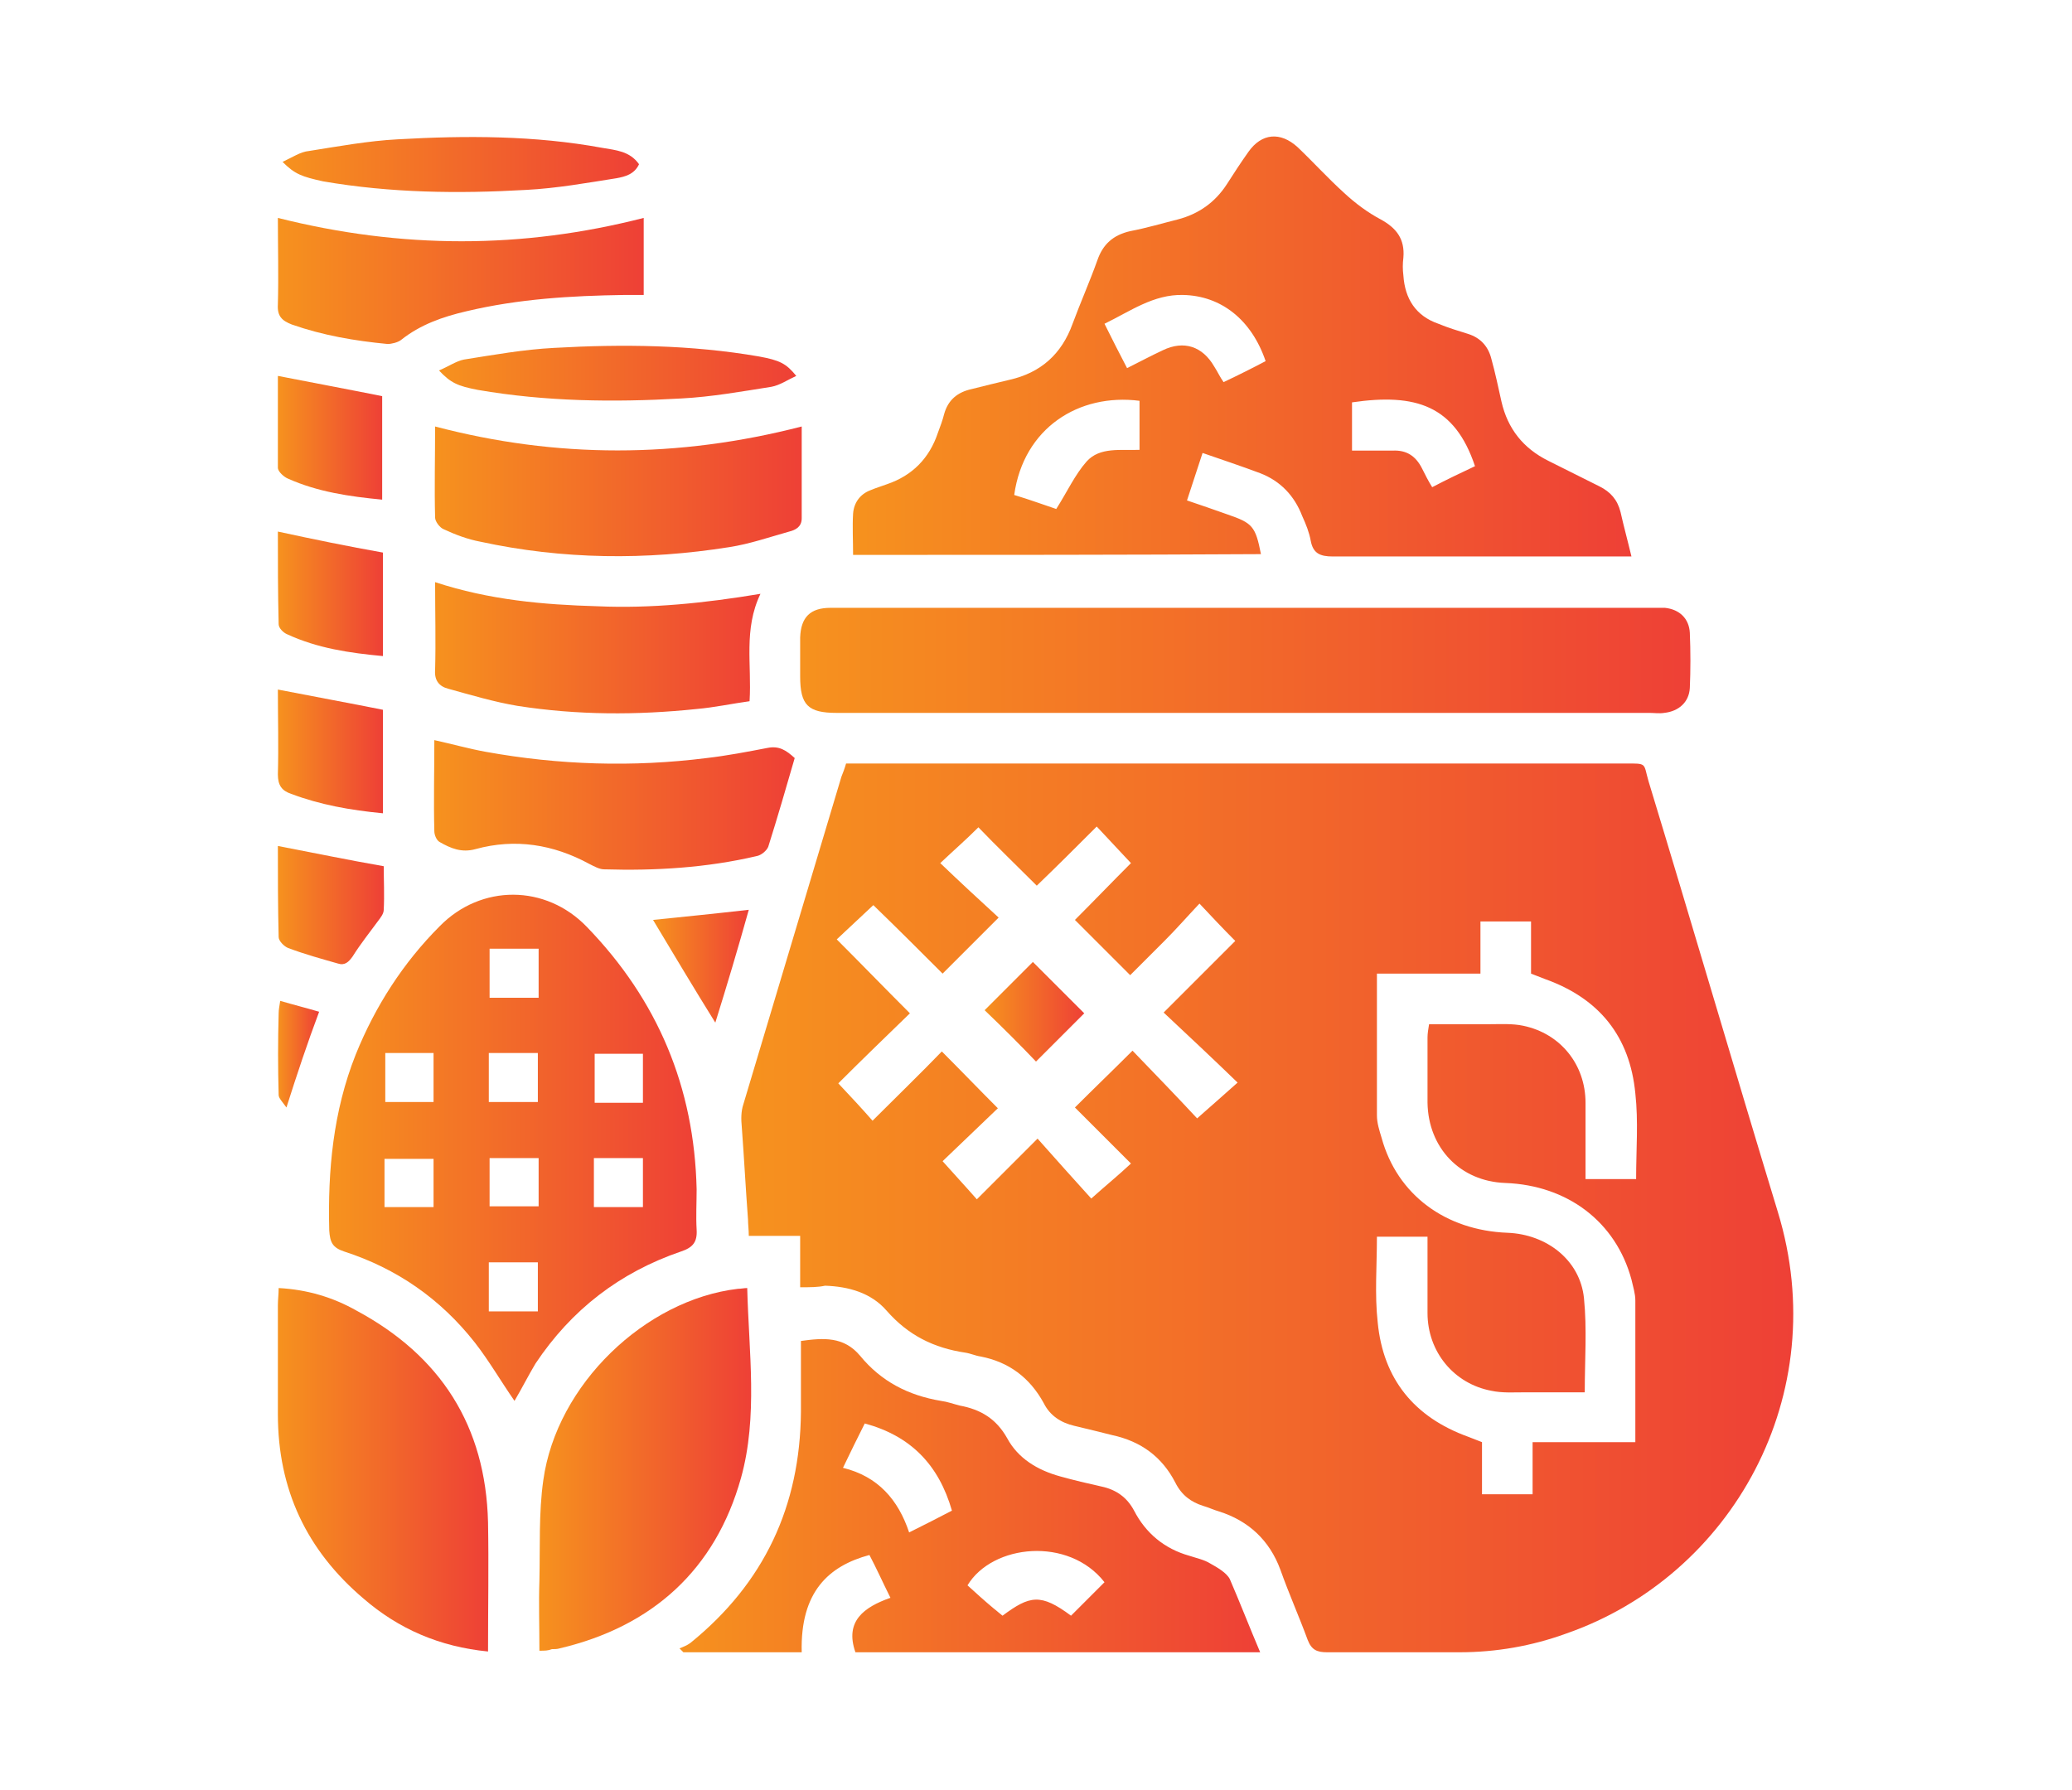 <svg xmlns="http://www.w3.org/2000/svg" xmlns:xlink="http://www.w3.org/1999/xlink" id="Layer_1" x="0px" y="0px" viewBox="0 0 266.2 230" style="enable-background:new 0 0 266.2 230;" xml:space="preserve"><style type="text/css">	.st0{fill:url(#SVGID_1_);}	.st1{fill:url(#SVGID_00000098213749035208621450000015354613131993928598_);}	.st2{fill:url(#SVGID_00000129900766154403306650000015309515748708349105_);}	.st3{fill:url(#SVGID_00000125586251459085849140000004037455695335785363_);}	.st4{fill:url(#SVGID_00000034784654826067106630000014443823772746462397_);}	.st5{fill:url(#SVGID_00000059272206614952082310000008428293296888971691_);}	.st6{fill:url(#SVGID_00000103949655325336298490000012275079208367350946_);}	.st7{fill:url(#SVGID_00000066511949724532072980000009139381925449624994_);}	.st8{fill:url(#SVGID_00000000186337209464946450000003159804686221898405_);}	.st9{fill:url(#SVGID_00000065050864686419946440000001938852984209921681_);}	.st10{fill:url(#SVGID_00000028307251186293014990000008176757130667325875_);}	.st11{fill:url(#SVGID_00000173842206806676327500000016829308826058612360_);}	.st12{fill:url(#SVGID_00000006710202110271745920000018341640804540511909_);}	.st13{fill:url(#SVGID_00000109738787240128618350000007328884116715001731_);}	.st14{fill:url(#SVGID_00000178900931502127698020000016788888348226004889_);}	.st15{fill:url(#SVGID_00000127012671485141517440000016815478660216104624_);}	.st16{fill:url(#SVGID_00000013895766992676102720000014448580246007829430_);}	.st17{fill:url(#SVGID_00000066490054378276430540000004989350313434074542_);}	.st18{fill:url(#SVGID_00000069383302218624857000000013896995698026355336_);}	.st19{fill:url(#SVGID_00000071551168162135416620000001414902630855828391_);}</style><g>	<linearGradient id="SVGID_1_" gradientUnits="userSpaceOnUse" x1="95.318" y1="155.303" x2="230.541" y2="155.303">		<stop offset="0" style="stop-color:#F6921E"></stop>		<stop offset="1" style="stop-color:#EE4036"></stop>	</linearGradient>	<path class="st0" d="M102.8,165.4c0-2.3,0-4.4,0-6.6c-2.3,0-4.3,0-6.6,0c0-0.8-0.1-1.5-0.1-2.1c-0.3-4-0.5-7.9-0.8-11.9  c-0.1-1-0.1-2,0.2-2.9c4.2-14,8.4-28.1,12.6-42.1c0.2-0.5,0.4-1,0.6-1.7c0.8,0,1.6,0,2.3,0c32.6,0,65.1,0,97.7,0  c3,0,2.4-0.1,3.1,2.3c5.6,18.4,11,36.9,16.6,55.3c7.2,23.5-5.9,46.8-27.2,54.2c-4.4,1.6-9,2.4-13.7,2.4c-5.7,0-11.3,0-17,0  c-1.3,0-2-0.3-2.5-1.6c-1.1-3-2.4-5.9-3.5-9c-1.4-3.8-4.1-6.3-7.9-7.5c-0.7-0.2-1.3-0.5-2-0.7c-1.6-0.5-2.8-1.4-3.6-3  c-1.7-3.3-4.4-5.3-8.1-6.1c-1.6-0.4-3.2-0.8-4.9-1.2c-1.7-0.4-3.1-1.3-3.9-2.9c-1.8-3.3-4.5-5.3-8.1-6c-0.7-0.1-1.3-0.4-2-0.5  c-4-0.6-7.3-2.2-10.1-5.4c-2-2.3-4.9-3.1-7.9-3.2C105.1,165.4,104.1,165.4,102.8,165.4z M203.6,178.9c-2.8,0-5.3,0-7.8,0  c-1.4,0-2.8,0.1-4.2-0.2c-4.8-0.9-8.2-5-8.2-10c0-3.3,0-6.5,0-9.8c-2.3,0-4.4,0-6.5,0c0,3.8-0.3,7.4,0.1,11  c0.7,7.3,4.7,12.2,11.6,14.7c0.5,0.2,1,0.4,1.8,0.7c0,2.2,0,4.5,0,6.7c2.3,0,4.3,0,6.5,0c0-2.2,0-4.4,0-6.7c4.6,0,8.9,0,13.2,0  c0-6.2,0-12.2,0-18.2c0-0.9-0.3-1.8-0.5-2.7c-2-7.4-8.2-12.1-16.2-12.4c-5.8-0.2-9.9-4.5-10-10.3c0-2.8,0-5.6,0-8.4  c0-0.5,0.1-1.1,0.2-1.7c2.7,0,5.2,0,7.7,0c1.5,0,3-0.1,4.4,0.2c4.8,1,8,5,8,9.9c0,3.3,0,6.5,0,9.8c2.3,0,4.4,0,6.5,0  c0-3.8,0.3-7.4-0.1-11c-0.7-7.3-4.6-12.2-11.6-14.7c-0.5-0.2-1-0.4-1.8-0.7c0-2.2,0-4.5,0-6.7c-2.3,0-4.3,0-6.5,0  c0,2.2,0,4.4,0,6.7c-4.6,0-8.9,0-13.3,0c0,6.2,0,12.2,0,18.2c0,1,0.3,1.9,0.6,2.9c2,7.3,8.2,11.9,16.2,12.2c5,0.2,9.3,3.5,9.8,8.4  C203.9,170.8,203.6,174.7,203.6,178.9z M128.3,117.9c-2.6,2.6-4.9,4.9-7.2,7.2c-2.9-2.9-5.9-5.9-8.9-8.8c-1.7,1.6-3.1,2.9-4.7,4.4  c3.1,3.1,6.1,6.2,9.4,9.5c-3.3,3.2-6.3,6.1-9.2,9c1.6,1.7,3,3.2,4.4,4.8c3.1-3.1,6.2-6.1,8.9-8.9c2.5,2.5,4.7,4.8,7.2,7.3  c-2.3,2.2-4.8,4.6-7.1,6.8c1.6,1.8,3,3.3,4.4,4.9c2.6-2.6,5-5,7.8-7.8c2.5,2.8,4.8,5.4,6.9,7.7c1.9-1.7,3.5-3,5.1-4.5  c-2.6-2.6-5-5-7.2-7.2c2.5-2.5,4.8-4.7,7.4-7.3c2.7,2.8,5.7,5.9,8.3,8.7c1.7-1.5,3.3-2.9,5.2-4.6c-3.2-3.1-6.3-6-9.5-9  c3.2-3.2,6.2-6.2,9.2-9.2c-1.6-1.6-3-3.1-4.6-4.8c-1.6,1.7-3,3.3-4.5,4.8c-1.5,1.5-3,3-4.4,4.4c-2.5-2.5-4.7-4.7-7.1-7.1  c2.4-2.4,4.8-4.9,7.2-7.3c-1.5-1.6-2.9-3.1-4.4-4.7c-2.6,2.6-5.1,5.1-7.7,7.6c-2.7-2.7-5.2-5.1-7.5-7.5c-1.6,1.6-3.1,2.9-4.9,4.6  C123.3,113.3,125.9,115.7,128.3,117.9z"></path>			<linearGradient id="SVGID_00000029047426691919932200000014682931328812863132_" gradientUnits="userSpaceOnUse" x1="109.531" y1="44.536" x2="209.464" y2="44.536">		<stop offset="0" style="stop-color:#F6921E"></stop>		<stop offset="1" style="stop-color:#EE4036"></stop>	</linearGradient>	<path style="fill:url(#SVGID_00000029047426691919932200000014682931328812863132_);" d="M109.6,71.3c0-1.9-0.1-3.6,0-5.3  c0.1-1.4,0.9-2.5,2.2-3c0.7-0.3,1.4-0.5,2.2-0.8c3.2-1.1,5.4-3.3,6.5-6.6c0.3-0.8,0.6-1.6,0.8-2.4c0.5-1.8,1.7-2.8,3.5-3.2  c1.6-0.4,3.2-0.8,4.9-1.2c4-0.9,6.7-3.3,8.1-7.2c1-2.7,2.2-5.4,3.2-8.2c0.7-2,2-3.2,4.2-3.7c2.1-0.4,4.1-1,6.1-1.5  c2.7-0.7,4.8-2.2,6.3-4.5c0.9-1.4,1.8-2.8,2.8-4.2c1.7-2.4,4.1-2.6,6.3-0.6c2,1.9,3.9,4,6,5.9c1.4,1.3,3,2.5,4.7,3.4  c2,1.1,3.1,2.5,2.9,4.9c-0.1,0.8-0.1,1.5,0,2.3c0.2,3,1.6,5.2,4.5,6.2c1.2,0.5,2.5,0.9,3.8,1.3c1.6,0.5,2.6,1.6,3,3.2  c0.5,1.8,0.9,3.7,1.3,5.5c0.8,3.5,2.8,6,6,7.6c2.2,1.1,4.4,2.2,6.6,3.3c1.4,0.7,2.3,1.7,2.7,3.3c0.4,1.8,0.9,3.6,1.4,5.7  c-0.9,0-1.6,0-2.3,0c-12,0-24,0-36.1,0c-1.6,0-2.5-0.4-2.8-2c-0.2-1.1-0.6-2.1-1.1-3.2c-1-2.6-2.8-4.5-5.4-5.5  c-2.4-0.9-4.8-1.7-7.4-2.6c-0.7,2.1-1.3,4-2,6.1c1.8,0.6,3.5,1.2,5.2,1.8c3.2,1.1,3.6,1.5,4.3,5.1  C144.6,71.3,127.2,71.3,109.6,71.3z M162.6,46.4c-1.8-5.3-5.7-8.4-10.6-8.5c-3.8-0.1-6.8,2.1-10.1,3.7c1,2,1.9,3.8,2.9,5.7  c1.6-0.8,3.1-1.6,4.6-2.3c2.7-1.3,5.1-0.5,6.6,2.1c0.4,0.6,0.7,1.3,1.2,2C159.1,48.2,160.9,47.3,162.6,46.4z M135.7,65.4  c1.4-2.2,2.4-4.4,3.9-6.1c1.7-1.9,4.4-1.4,6.8-1.5c0-1.3,0-2.3,0-3.3c0-1,0-2,0-3c-7.8-1-14.9,3.5-16.1,12.1  C132.3,64.2,134.2,64.9,135.7,65.4z M189.5,59.9c-2.6-7.8-7.6-9.4-15.8-8.2c0,2.1,0,4.1,0,6.2c1.8,0,3.5,0,5.2,0  c1.8-0.1,3,0.7,3.8,2.3c0.4,0.8,0.8,1.6,1.3,2.4C185.9,61.6,187.6,60.8,189.5,59.9z"></path>			<linearGradient id="SVGID_00000020366604030937552910000001571750590045405840_" gradientUnits="userSpaceOnUse" x1="42.34" y1="147.459" x2="89.621" y2="147.459">		<stop offset="0" style="stop-color:#F6921E"></stop>		<stop offset="1" style="stop-color:#EE4036"></stop>	</linearGradient>	<path style="fill:url(#SVGID_00000020366604030937552910000001571750590045405840_);" d="M66.1,180c-1.8-2.6-3.3-5.2-5.1-7.5  c-4.4-5.6-10-9.5-16.8-11.7c-1.5-0.5-1.8-1.2-1.9-2.7c-0.2-7.7,0.5-15.3,3.4-22.6c2.5-6.2,6.1-11.8,10.8-16.5  c5.3-5.4,13.6-5.4,18.9,0.1c9.1,9.4,13.8,20.6,14.1,33.7c0,1.7-0.1,3.5,0,5.2c0.1,1.6-0.5,2.3-2,2.8c-7.9,2.7-14.1,7.5-18.7,14.4  C67.9,176.7,67.1,178.3,66.1,180z M69.2,121.9c-2.2,0-4.2,0-6.3,0c0,2.2,0,4.2,0,6.3c2.2,0,4.2,0,6.3,0  C69.2,126,69.2,124,69.2,121.9z M49.5,135.3c0,2.2,0,4.3,0,6.3c2.2,0,4.2,0,6.2,0c0-2.2,0-4.2,0-6.3  C53.6,135.3,51.6,135.3,49.5,135.3z M62.8,135.3c0,2.2,0,4.2,0,6.3c2.2,0,4.2,0,6.3,0c0-2.2,0-4.2,0-6.3  C66.9,135.3,64.9,135.3,62.8,135.3z M82.6,141.7c0-2.2,0-4.2,0-6.3c-2.2,0-4.2,0-6.2,0c0,2.2,0,4.2,0,6.3  C78.5,141.7,80.5,141.7,82.6,141.7z M49.4,155.1c2.2,0,4.2,0,6.3,0c0-2.2,0-4.2,0-6.2c-2.2,0-4.2,0-6.3,0  C49.4,151,49.4,153,49.4,155.1z M69.2,148.8c-2.3,0-4.3,0-6.3,0c0,2.2,0,4.2,0,6.2c2.2,0,4.2,0,6.3,0  C69.2,152.9,69.2,150.9,69.2,148.8z M82.6,148.8c-2.2,0-4.2,0-6.3,0c0,2.2,0,4.2,0,6.3c2.2,0,4.2,0,6.3,0  C82.6,152.9,82.6,150.9,82.6,148.8z M69.1,168.5c0-2.2,0-4.3,0-6.3c-2.2,0-4.3,0-6.3,0c0,2.2,0,4.2,0,6.3  C65,168.5,67,168.5,69.1,168.5z"></path>			<linearGradient id="SVGID_00000101096368692123800510000000195354201174885536_" gradientUnits="userSpaceOnUse" x1="102.811" y1="84.81" x2="217.137" y2="84.81">		<stop offset="0" style="stop-color:#F6921E"></stop>		<stop offset="1" style="stop-color:#EE4036"></stop>	</linearGradient>	<path style="fill:url(#SVGID_00000101096368692123800510000000195354201174885536_);" d="M159.9,91.6c-17.5,0-34.9,0-52.4,0  c-3.7,0-4.7-1-4.7-4.7c0-1.7,0-3.4,0-5c0.1-2.6,1.3-3.8,3.9-3.8c0.4,0,0.8,0,1.3,0c34.7,0,69.3,0,104,0c0.6,0,1.3,0,1.9,0  c1.9,0.2,3.1,1.4,3.2,3.2c0.1,2.4,0.1,4.8,0,7.1c-0.1,1.8-1.4,3-3.3,3.2c-0.6,0.1-1.3,0-1.9,0C194.6,91.6,177.3,91.6,159.9,91.6z"></path>			<linearGradient id="SVGID_00000012456736231108968600000001085371785742558132_" gradientUnits="userSpaceOnUse" x1="87.206" y1="192.126" x2="161.868" y2="192.126">		<stop offset="0" style="stop-color:#F6921E"></stop>		<stop offset="1" style="stop-color:#EE4036"></stop>	</linearGradient>	<path style="fill:url(#SVGID_00000012456736231108968600000001085371785742558132_);" d="M161.9,212.3c-17.6,0-34.8,0-52,0  c-1.4-4,1.1-5.8,4.5-7c-1-2-1.8-3.8-2.7-5.5c-5.2,1.4-8.9,4.7-8.7,12.5c-5.1,0-10.1,0-15.2,0c-0.2-0.2-0.3-0.3-0.5-0.5  c0.5-0.2,1-0.4,1.4-0.7c9.5-7.7,14.1-17.6,14.2-29.7c0-3,0-6,0-9.1c2.9-0.4,5.5-0.6,7.6,1.9c2.7,3.3,6.2,5.1,10.4,5.8  c0.8,0.1,1.6,0.4,2.4,0.6c2.7,0.5,4.7,1.7,6.1,4.2c1.4,2.6,3.9,4.1,6.8,4.9c1.8,0.5,3.5,0.9,5.3,1.3c1.9,0.4,3.3,1.4,4.2,3.1  c1.5,2.9,3.9,4.9,7.1,5.8c0.9,0.3,1.9,0.5,2.7,1c0.9,0.5,2.1,1.2,2.5,2C159.3,205.9,160.5,209,161.9,212.3z M141.9,203.3  c-4.6-5.9-14.4-4.9-17.6,0.4c1.1,1,2.2,2,3.4,3c0.4,0.3,0.7,0.6,1.1,0.9c3.5-2.6,4.9-2.9,8.8,0C139,206.2,140.4,204.8,141.9,203.3z   M122.3,194.1c-1.7-5.9-5.3-9.6-11.2-11.2c-0.9,1.8-1.8,3.6-2.8,5.7c4.5,1.1,7.1,4.1,8.5,8.3C118.8,195.9,120.6,195,122.3,194.1z"></path>			<linearGradient id="SVGID_00000154398170889694018900000008271723361249901448_" gradientUnits="userSpaceOnUse" x1="69.239" y1="188.861" x2="96.524" y2="188.861">		<stop offset="0" style="stop-color:#F6921E"></stop>		<stop offset="1" style="stop-color:#EE4036"></stop>	</linearGradient>	<path style="fill:url(#SVGID_00000154398170889694018900000008271723361249901448_);" d="M69.3,212.1c0-3.2-0.1-6.1,0-9  c0.1-4.3-0.1-8.7,0.5-12.9c1.7-12.3,13.1-23.2,25-24.6c0.4,0,0.8-0.1,1.2-0.1c0.2,8.2,1.4,16.5-0.8,24.4  c-3.3,11.8-11.4,19.1-23.3,21.9c-0.3,0.1-0.7,0.1-1,0.1C70.4,212.1,70,212.1,69.3,212.1z"></path>			<linearGradient id="SVGID_00000090997973304664702950000001855861397862635694_" gradientUnits="userSpaceOnUse" x1="35.696" y1="188.876" x2="62.755" y2="188.876">		<stop offset="0" style="stop-color:#F6921E"></stop>		<stop offset="1" style="stop-color:#EE4036"></stop>	</linearGradient>	<path style="fill:url(#SVGID_00000090997973304664702950000001855861397862635694_);" d="M62.7,212.2c-6.2-0.6-11.5-2.9-16-6.8  c-7.3-6.2-11-14-11-23.7c0-4.7,0-9.4,0-14c0-0.7,0.1-1.4,0.1-2.2c3.7,0.2,7,1.2,10,2.9c10.8,5.8,16.6,14.8,16.9,27.2  C62.8,201,62.7,206.4,62.7,212.2z"></path>			<linearGradient id="SVGID_00000137813440179936168840000000898104384567163823_" gradientUnits="userSpaceOnUse" x1="55.832" y1="63.192" x2="102.997" y2="63.192">		<stop offset="0" style="stop-color:#F6921E"></stop>		<stop offset="1" style="stop-color:#EE4036"></stop>	</linearGradient>	<path style="fill:url(#SVGID_00000137813440179936168840000000898104384567163823_);" d="M103,54.8c0,4,0,7.9,0,11.8  c0,1.1-0.8,1.5-1.6,1.7c-2.5,0.7-5.1,1.6-7.7,2c-10.7,1.7-21.4,1.6-32-0.7c-1.6-0.3-3.2-0.9-4.7-1.6c-0.5-0.2-1.1-1-1.1-1.5  c-0.1-3.8,0-7.7,0-11.7C71.5,58.9,87.1,58.9,103,54.8z"></path>			<linearGradient id="SVGID_00000106132819832685171360000001254401565631643018_" gradientUnits="userSpaceOnUse" x1="55.835" y1="103.42" x2="102.109" y2="103.42">		<stop offset="0" style="stop-color:#F6921E"></stop>		<stop offset="1" style="stop-color:#EE4036"></stop>	</linearGradient>	<path style="fill:url(#SVGID_00000106132819832685171360000001254401565631643018_);" d="M102.1,97.4c-1.1,3.8-2.2,7.6-3.4,11.4  c-0.2,0.5-0.9,1.1-1.5,1.2c-6.4,1.5-13,1.9-19.6,1.7c-0.6,0-1.3-0.4-1.9-0.7c-4.6-2.5-9.5-3.3-14.6-1.9c-1.8,0.5-3.2-0.1-4.6-0.9  c-0.4-0.2-0.7-0.9-0.7-1.4c-0.1-3.8,0-7.7,0-11.7c2.3,0.5,4.4,1.1,6.6,1.5c9.4,1.7,18.9,2,28.4,0.8c2.6-0.3,5.2-0.8,7.8-1.3  C100.1,95.8,101,96.4,102.1,97.4z"></path>			<linearGradient id="SVGID_00000149373576466298984280000006291332481426497204_" gradientUnits="userSpaceOnUse" x1="55.801" y1="83.236" x2="97.665" y2="83.236">		<stop offset="0" style="stop-color:#F6921E"></stop>		<stop offset="1" style="stop-color:#EE4036"></stop>	</linearGradient>	<path style="fill:url(#SVGID_00000149373576466298984280000006291332481426497204_);" d="M97.7,76.3c-2.2,4.6-1.1,9.1-1.4,13.8  c-2.2,0.3-4.5,0.8-6.8,1c-7.7,0.8-15.3,0.8-23-0.4c-3-0.5-6-1.4-8.9-2.2c-1.2-0.3-1.8-1.1-1.7-2.4c0.1-3.7,0-7.4,0-11.3  c7,2.3,13.9,2.9,20.9,3.1C83.6,78.2,90.5,77.5,97.7,76.3z"></path>			<linearGradient id="SVGID_00000031916058458837539320000006493216204554585492_" gradientUnits="userSpaceOnUse" x1="35.659" y1="36.091" x2="82.741" y2="36.091">		<stop offset="0" style="stop-color:#F6921E"></stop>		<stop offset="1" style="stop-color:#EE4036"></stop>	</linearGradient>	<path style="fill:url(#SVGID_00000031916058458837539320000006493216204554585492_);" d="M35.7,28c15.9,4,31.4,4,47,0  c0,3.2,0,6.4,0,9.9c-0.9,0-1.7,0-2.5,0C73.4,38,66.6,38.4,59.9,40c-3,0.7-5.9,1.7-8.4,3.7c-0.4,0.3-1.2,0.5-1.7,0.5  c-4.2-0.4-8.3-1.1-12.3-2.5c-1.3-0.5-1.9-1.1-1.8-2.6C35.8,35.4,35.7,31.8,35.7,28z"></path>			<linearGradient id="SVGID_00000132796175219659630370000016269852350975244989_" gradientUnits="userSpaceOnUse" x1="36.255" y1="21.039" x2="81.961" y2="21.039">		<stop offset="0" style="stop-color:#F6921E"></stop>		<stop offset="1" style="stop-color:#EE4036"></stop>	</linearGradient>	<path style="fill:url(#SVGID_00000132796175219659630370000016269852350975244989_);" d="M36.3,20.8c1.3-0.6,2.3-1.3,3.4-1.4  c3.8-0.6,7.6-1.3,11.4-1.5c8.8-0.5,17.6-0.5,26.3,1.1c1.7,0.3,3.5,0.4,4.7,2.1c-0.6,1.3-1.8,1.6-2.9,1.8c-3.8,0.6-7.7,1.3-11.6,1.5  c-8.7,0.5-17.4,0.4-26.1-1.1C38.8,22.7,37.9,22.4,36.3,20.8z"></path>			<linearGradient id="SVGID_00000183954928743558830280000000470074064038339774_" gradientUnits="userSpaceOnUse" x1="56.441" y1="47.891" x2="102.252" y2="47.891">		<stop offset="0" style="stop-color:#F6921E"></stop>		<stop offset="1" style="stop-color:#EE4036"></stop>	</linearGradient>	<path style="fill:url(#SVGID_00000183954928743558830280000000470074064038339774_);" d="M56.4,47.6c1.2-0.5,2.2-1.2,3.2-1.4  c3.8-0.6,7.7-1.3,11.6-1.5c8.8-0.5,17.6-0.4,26.3,1.1c2.7,0.5,3.5,0.9,4.8,2.5c-1.1,0.5-2.1,1.2-3.2,1.4c-3.8,0.6-7.7,1.3-11.6,1.5  c-8.7,0.5-17.4,0.4-26.1-1.1C58.8,49.6,57.9,49.2,56.4,47.6z"></path>			<linearGradient id="SVGID_00000007417650030005912870000006072697239243713724_" gradientUnits="userSpaceOnUse" x1="35.709" y1="76.375" x2="49.162" y2="76.375">		<stop offset="0" style="stop-color:#F6921E"></stop>		<stop offset="1" style="stop-color:#EE4036"></stop>	</linearGradient>	<path style="fill:url(#SVGID_00000007417650030005912870000006072697239243713724_);" d="M49.2,71c0,4.4,0,8.8,0,13.3  c-4.3-0.4-8.4-1-12.3-2.8c-0.5-0.2-1.1-0.8-1.1-1.3c-0.1-4-0.1-7.9-0.1-11.9C40.3,69.3,44.7,70.2,49.2,71z"></path>			<linearGradient id="SVGID_00000045590813230305722380000002656817091757233034_" gradientUnits="userSpaceOnUse" x1="35.665" y1="96.525" x2="49.177" y2="96.525">		<stop offset="0" style="stop-color:#F6921E"></stop>		<stop offset="1" style="stop-color:#EE4036"></stop>	</linearGradient>	<path style="fill:url(#SVGID_00000045590813230305722380000002656817091757233034_);" d="M49.2,104.5c-4.2-0.4-8.1-1.1-11.8-2.5  c-1.2-0.4-1.7-1.1-1.7-2.5c0.1-3.6,0-7.2,0-10.9c4.6,0.9,9,1.7,13.5,2.6C49.2,95.5,49.2,99.9,49.2,104.5z"></path>			<linearGradient id="SVGID_00000132798777193717842700000010541031112860088200_" gradientUnits="userSpaceOnUse" x1="35.705" y1="56.245" x2="49.145" y2="56.245">		<stop offset="0" style="stop-color:#F6921E"></stop>		<stop offset="1" style="stop-color:#EE4036"></stop>	</linearGradient>	<path style="fill:url(#SVGID_00000132798777193717842700000010541031112860088200_);" d="M35.7,48.3c4.6,0.9,8.9,1.7,13.4,2.6  c0,4.3,0,8.8,0,13.3c-4.2-0.4-8.3-1-12.1-2.7c-0.5-0.2-1.3-0.9-1.3-1.4C35.7,56.2,35.7,52.2,35.7,48.3z"></path>			<linearGradient id="SVGID_00000091726399409522470660000013833958081669573276_" gradientUnits="userSpaceOnUse" x1="35.697" y1="116.284" x2="49.29" y2="116.284">		<stop offset="0" style="stop-color:#F6921E"></stop>		<stop offset="1" style="stop-color:#EE4036"></stop>	</linearGradient>	<path style="fill:url(#SVGID_00000091726399409522470660000013833958081669573276_);" d="M35.7,108.7c4.7,0.9,9,1.8,13.6,2.6  c0,1.8,0.1,3.7,0,5.6c0,0.5-0.4,1-0.7,1.4c-1.1,1.5-2.3,3-3.3,4.6c-0.5,0.7-1,1.2-1.9,0.9c-2.1-0.6-4.3-1.2-6.4-2  c-0.5-0.2-1.2-0.9-1.2-1.4C35.7,116.5,35.7,112.6,35.7,108.7z"></path>			<linearGradient id="SVGID_00000071535831992851719440000017217334195674022847_" gradientUnits="userSpaceOnUse" x1="83.941" y1="124.211" x2="96.213" y2="124.211">		<stop offset="0" style="stop-color:#F6921E"></stop>		<stop offset="1" style="stop-color:#EE4036"></stop>	</linearGradient>	<path style="fill:url(#SVGID_00000071535831992851719440000017217334195674022847_);" d="M91.9,131.4c-2.8-4.5-5.3-8.7-8-13.2  c3.9-0.4,7.9-0.8,12.3-1.3C94.8,121.9,93.4,126.6,91.9,131.4z"></path>			<linearGradient id="SVGID_00000134215545291519280600000004494529398371105700_" gradientUnits="userSpaceOnUse" x1="35.695" y1="135.429" x2="40.899" y2="135.429">		<stop offset="0" style="stop-color:#F6921E"></stop>		<stop offset="1" style="stop-color:#EE4036"></stop>	</linearGradient>	<path style="fill:url(#SVGID_00000134215545291519280600000004494529398371105700_);" d="M36.8,142.3c-0.5-0.7-1-1.2-1-1.6  c-0.1-3.5-0.1-7,0-10.5c0-0.5,0.1-0.9,0.2-1.6c1.7,0.5,3.3,0.9,5,1.4C39.5,134,38.2,137.9,36.8,142.3z"></path>			<linearGradient id="SVGID_00000069399964413711183370000017316042658361112964_" gradientUnits="userSpaceOnUse" x1="126.539" y1="130.015" x2="139.421" y2="130.015">		<stop offset="0" style="stop-color:#F6921E"></stop>		<stop offset="1" style="stop-color:#EE4036"></stop>	</linearGradient>	<path style="fill:url(#SVGID_00000069399964413711183370000017316042658361112964_);" d="M126.5,129.8c2-2,4.2-4.2,6.2-6.2  c2.2,2.2,4.5,4.5,6.6,6.6c-1.9,1.9-4.2,4.2-6.2,6.2C131.2,134.4,128.9,132.1,126.5,129.8z"></path></g></svg>